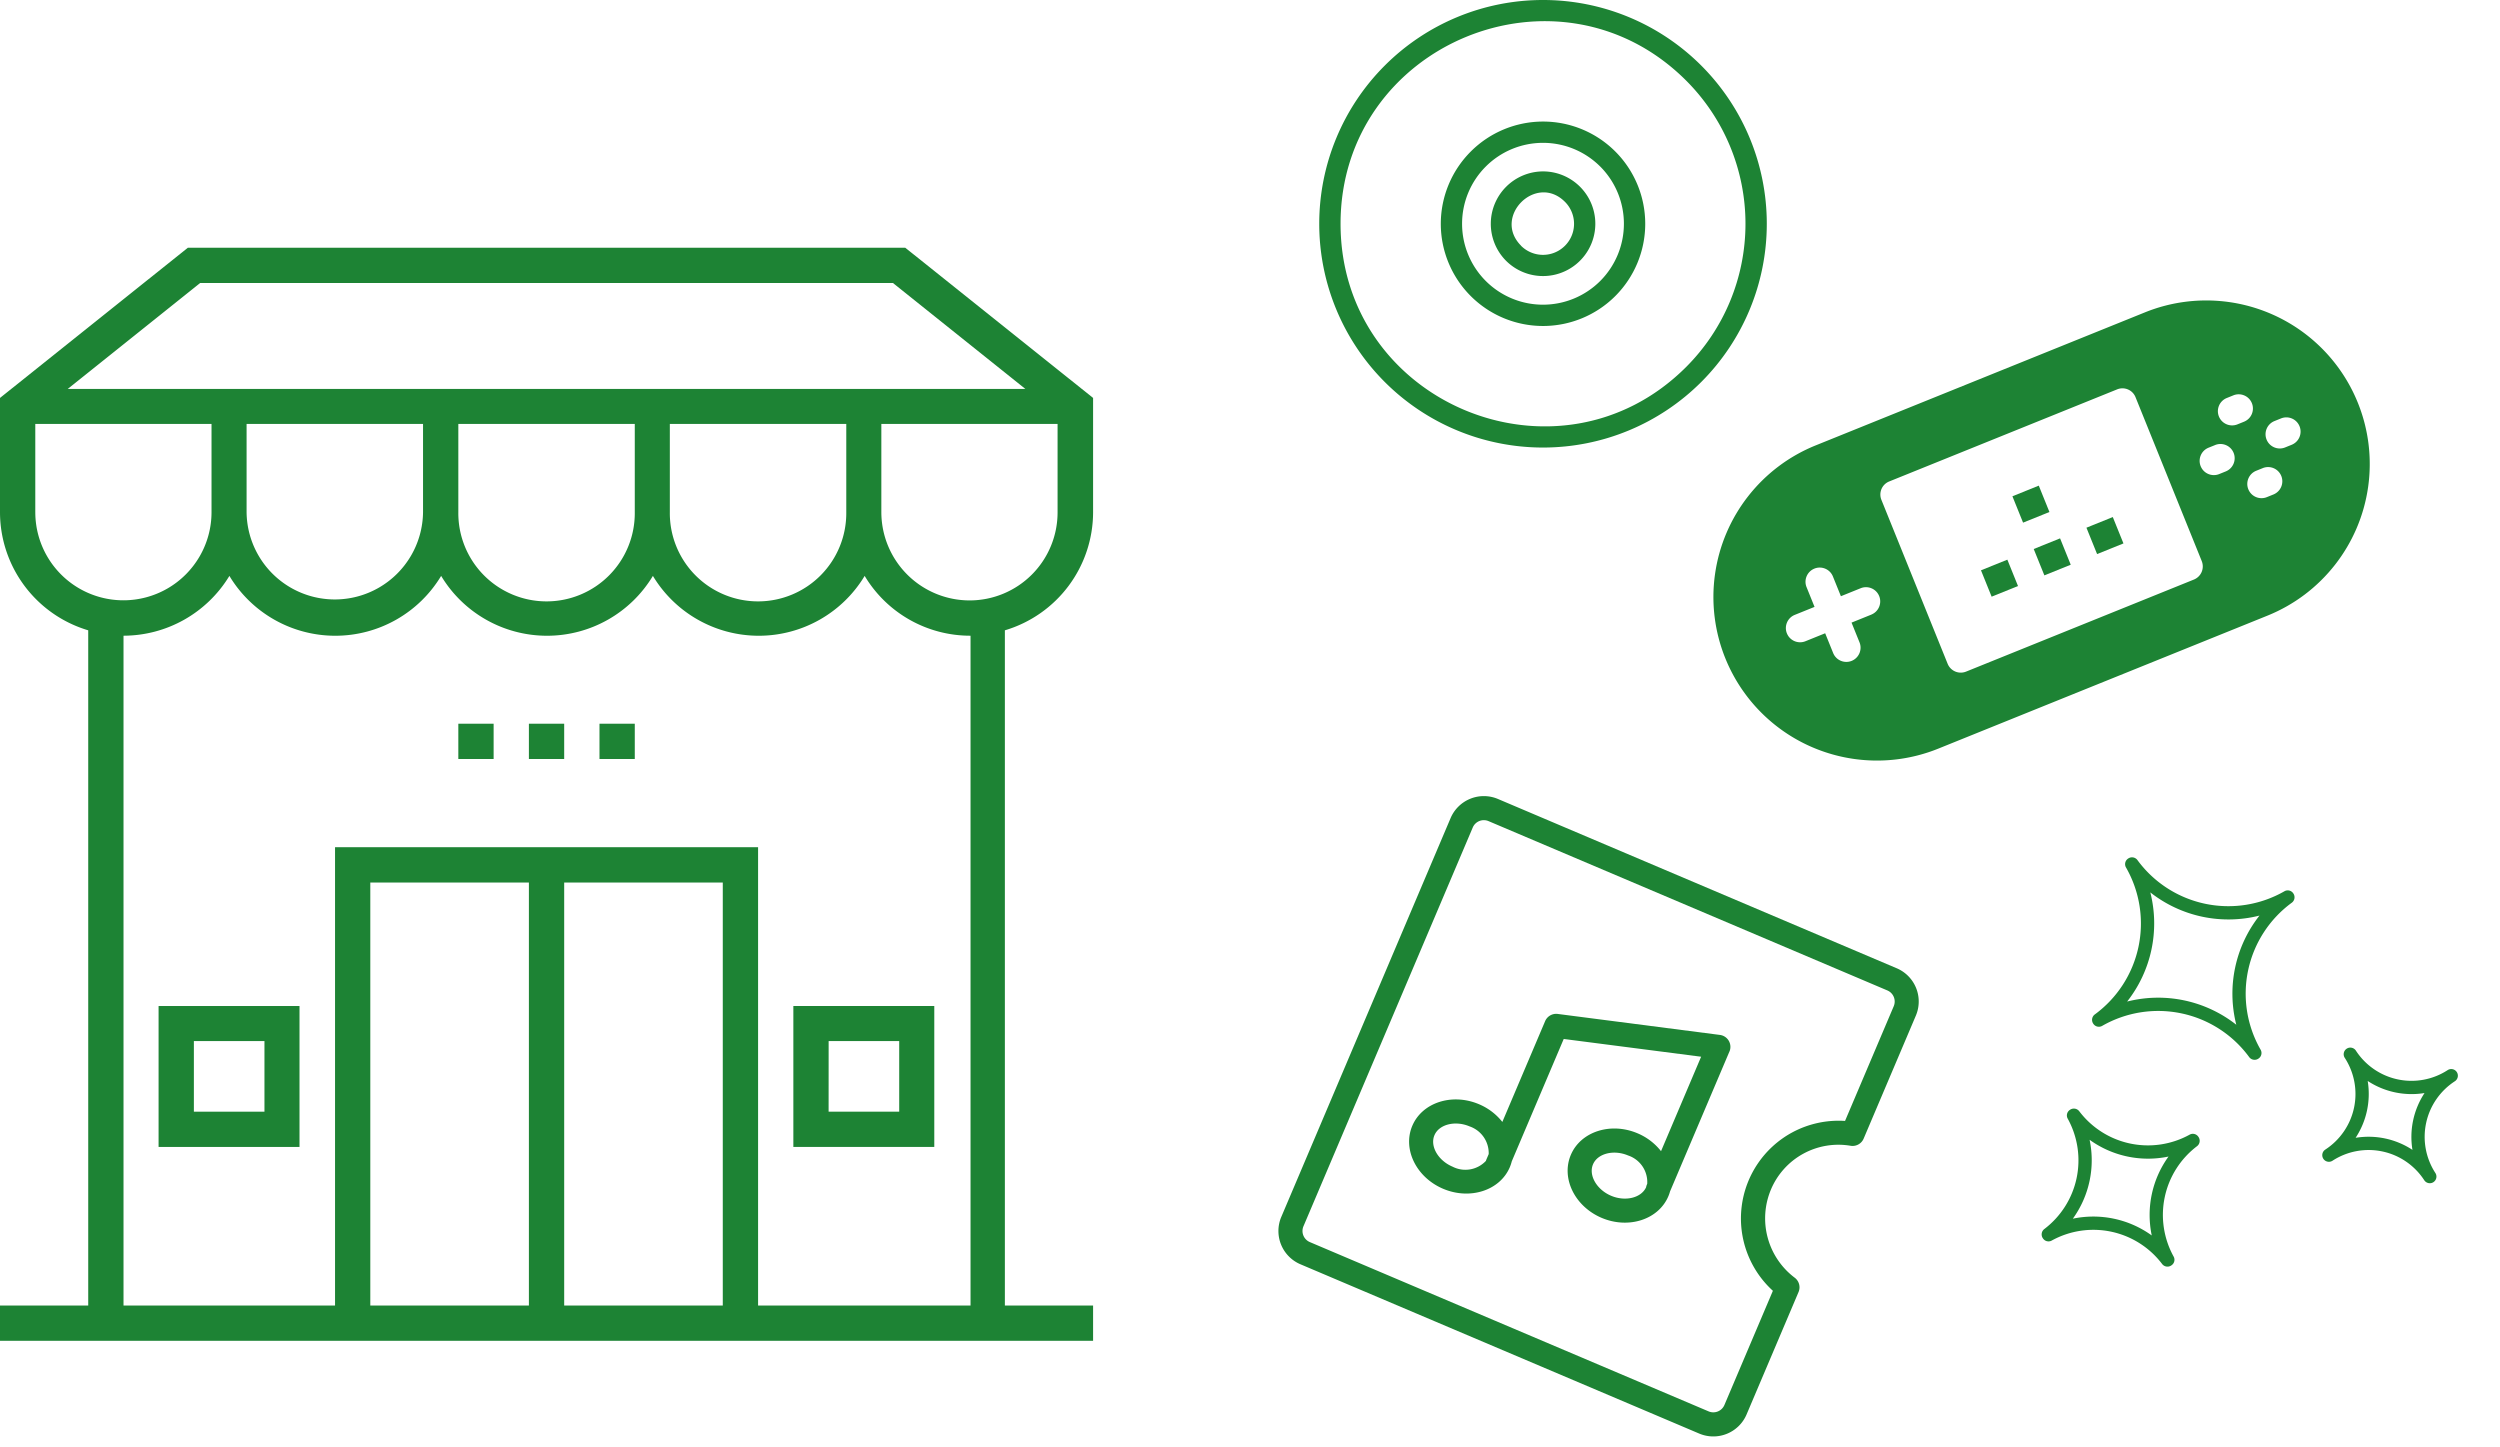 <svg xmlns="http://www.w3.org/2000/svg" width="236.122" height="136.692" viewBox="0 0 236.122 136.692">
  <g id="グループ化_20" data-name="グループ化 20" transform="translate(-829.165 -1083.766)">
    <path id="パス_28" data-name="パス 28" d="M21.945,15.674A10.643,10.643,0,0,0,11.91,25.708a.627.627,0,0,1-.625.592.635.635,0,0,1-.659-.592A10.642,10.642,0,0,0,.592,15.674.626.626,0,0,1,0,15.048a.635.635,0,0,1,.592-.659A10.643,10.643,0,0,0,10.626,4.355a.627.627,0,0,1,.625-.592.635.635,0,0,1,.659.592A10.643,10.643,0,0,0,21.945,14.389a.627.627,0,0,1,.592.625A.636.636,0,0,1,21.945,15.674ZM11.268,7.581a11.924,11.924,0,0,1-7.45,7.45,11.926,11.926,0,0,1,7.45,7.45,11.924,11.924,0,0,1,7.45-7.45A11.923,11.923,0,0,1,11.268,7.581Zm22.58,25.625a8.139,8.139,0,0,0-7.536,7.536.626.626,0,0,1-.625.582.638.638,0,0,1-.668-.582,8.14,8.14,0,0,0-7.536-7.536.626.626,0,0,1-.582-.625.638.638,0,0,1,.582-.668,8.139,8.139,0,0,0,7.536-7.536.626.626,0,0,1,.625-.582.638.638,0,0,1,.668.582,8.139,8.139,0,0,0,7.536,7.536.626.626,0,0,1,.582.625A.637.637,0,0,1,33.849,33.206Zm-8.182-6.032a9.419,9.419,0,0,1-5.386,5.386,9.419,9.419,0,0,1,5.386,5.386,9.419,9.419,0,0,1,5.386-5.386A9.417,9.417,0,0,1,25.667,27.174Zm7.512-12.768a6.26,6.26,0,0,0-6.261-6.26.626.626,0,1,1,0-1.252A6.261,6.261,0,0,0,33.179.634a.626.626,0,1,1,1.252,0,6.26,6.26,0,0,0,6.26,6.26.626.626,0,1,1,0,1.252,6.26,6.26,0,0,0-6.26,6.26A.626.626,0,0,1,33.179,14.406Zm4.505-6.887A7.543,7.543,0,0,1,33.805,3.64a7.543,7.543,0,0,1-3.879,3.879A7.543,7.543,0,0,1,33.805,11.4,7.538,7.538,0,0,1,37.684,7.519Z" transform="matrix(0.545, 0.839, -0.839, 0.545, 1042.79, 1156.656)" fill="#1d8334"/>
    <g id="グループ化_11" data-name="グループ化 11" transform="translate(829.165 1107.165)">
      <path id="パス_29" data-name="パス 29" d="M103.241,24.977V14.185L85.5,0H17.742L0,14.185V24.977A11.651,11.651,0,0,0,8.333,36.134V99.908H0v3.333H103.241V99.908H94.909V36.134A11.651,11.651,0,0,0,103.241,24.977ZM91.575,33.31a8.343,8.343,0,0,1-8.333-8.333V16.644H99.887v8.333A8.312,8.312,0,0,1,91.575,33.31ZM23.311,16.644H39.955v8.333a8.333,8.333,0,0,1-16.665,0V16.644Zm19.978,0H59.954v8.333a8.333,8.333,0,1,1-16.665,0V16.644Zm20,0H79.93v8.333a8.333,8.333,0,1,1-16.665,0V16.644ZM18.9,3.333H84.34l12.5,10H6.4ZM3.333,24.977V16.644H19.978v8.333a8.322,8.322,0,1,1-16.644,0ZM34.975,99.908V59.952H49.954V99.908Zm18.312,0V59.952H68.266V99.908Zm38.288,0H71.6V56.621H31.644V99.91H11.666V36.643a11.721,11.721,0,0,0,10-5.649,11.672,11.672,0,0,0,20,0,11.672,11.672,0,0,0,20,0,11.672,11.672,0,0,0,20,0,11.624,11.624,0,0,0,10,5.649V99.91h-.079Z" fill="#1d8334"/>
      <path id="パス_30" data-name="パス 30" d="M85.69,423.031H99V409.72H85.69Zm3.333-10H95.69V419.7H89.023Z" transform="translate(-70.712 -338.102)" fill="#1d8334"/>
      <path id="パス_31" data-name="パス 31" d="M428.67,423.031h13.311V409.72H428.67Zm3.333-10h6.665V419.7H432Z" transform="translate(-353.739 -338.102)" fill="#1d8334"/>
      <rect id="長方形_56" data-name="長方形 56" width="3.333" height="3.333" transform="translate(49.954 44.955)" fill="#1d8334"/>
      <rect id="長方形_57" data-name="長方形 57" width="3.333" height="3.333" transform="translate(56.621 44.955)" fill="#1d8334"/>
      <rect id="長方形_58" data-name="長方形 58" width="3.333" height="3.333" transform="translate(43.289 44.955)" fill="#1d8334"/>
    </g>
    <g id="グループ化_12" data-name="グループ化 12" transform="translate(953.766 1083.766)">
      <path id="パス_32" data-name="パス 32" d="M187.339,182.39a4.942,4.942,0,1,1-3.493,8.439h0A4.95,4.95,0,0,1,187.339,182.39Zm2.072,2.875c-2.727-2.732-6.875,1.416-4.143,4.143l-.005.005A2.933,2.933,0,0,0,189.411,185.265Z" transform="translate(-166.204 -166.201)" fill="#1d8334"/>
      <path id="パス_33" data-name="パス 33" d="M139,129.35A9.654,9.654,0,1,1,129.35,139,9.665,9.665,0,0,1,139,129.35Zm5.406,4.248a7.643,7.643,0,1,0,0,10.811A7.65,7.65,0,0,0,144.41,133.6Z" transform="translate(-117.869 -117.869)" fill="#1d8334"/>
      <path id="パス_34" data-name="パス 34" d="M21.135,0A21.135,21.135,0,1,1,0,21.135,21.136,21.136,0,0,1,21.135,0ZM34.657,7.614C22.642-4.4,2.013,4.153,2.013,21.135S22.642,46.673,34.657,34.657A19.124,19.124,0,0,0,34.657,7.614Z" fill="#1d8334"/>
    </g>
    <g id="グループ化_18" data-name="グループ化 18" transform="translate(986.328 1131.621) rotate(-22)">
      <g id="グループ化_13" data-name="グループ化 13" transform="translate(36.249 16.788)">
        <rect id="長方形_59" data-name="長方形 59" width="2.685" height="2.686" fill="#1d8334"/>
      </g>
      <g id="グループ化_14" data-name="グループ化 14" transform="translate(30.879 16.788)">
        <rect id="長方形_60" data-name="長方形 60" width="2.685" height="2.686" fill="#1d8334"/>
      </g>
      <g id="グループ化_15" data-name="グループ化 15" transform="translate(25.507 16.788)">
        <rect id="長方形_61" data-name="長方形 61" width="2.686" height="2.686" fill="#1d8334"/>
      </g>
      <g id="グループ化_16" data-name="グループ化 16" transform="translate(30.879 11.417)">
        <rect id="長方形_62" data-name="長方形 62" width="2.685" height="2.686" fill="#1d8334"/>
      </g>
      <g id="グループ化_17" data-name="グループ化 17">
        <path id="パス_35" data-name="パス 35" d="M48.992,0H15.453a15.446,15.446,0,1,0,0,30.893H48.99A15.446,15.446,0,1,0,48.992,0Zm4.136,10.395H53.8a1.343,1.343,0,1,1,0,2.686h-.671a1.343,1.343,0,1,1,0-2.686ZM14.335,16.788H12.321V18.8a1.343,1.343,0,0,1-2.686,0V16.788H7.623a1.343,1.343,0,1,1,0-2.686H9.637V12.088a1.343,1.343,0,0,1,2.686,0V14.1h2.014a1.343,1.343,0,1,1,0,2.686Zm30.83,7a1.338,1.338,0,0,1-1.343,1.343h-23.2A1.338,1.338,0,0,1,19.28,23.79V7.1A1.33,1.33,0,0,1,20.623,5.76h23.2A1.33,1.33,0,0,1,45.166,7.1V23.79Zm5.278-7h-.671a1.343,1.343,0,1,1,0-2.686h.671a1.343,1.343,0,0,1,0,2.686ZM53.8,20.494h-.671a1.343,1.343,0,1,1,0-2.686H53.8a1.343,1.343,0,1,1,0,2.686Zm3.357-3.706h-.671a1.343,1.343,0,1,1,0-2.686h.671a1.343,1.343,0,1,1,0,2.686Z" fill="#1d8334"/>
      </g>
    </g>
    <g id="グループ化_19" data-name="グループ化 19" transform="matrix(0.921, 0.391, -0.391, 0.921, 967.505, 1157.895)">
      <path id="パス_36" data-name="パス 36" d="M46.84,17.126a1.136,1.136,0,0,0,.873-1.105V3.408A3.411,3.411,0,0,0,44.3,0H3.408A3.412,3.412,0,0,0,0,3.408v40.9a3.412,3.412,0,0,0,3.408,3.408h40.9a3.412,3.412,0,0,0,3.408-3.408V31.749a1.136,1.136,0,0,0-.869-1.1,7.018,7.018,0,0,1-5.31-6.76A6.905,6.905,0,0,1,46.84,17.126Zm-5.567,1a9.236,9.236,0,0,0,4.168,14.467V44.3A1.137,1.137,0,0,1,44.3,45.441H3.408A1.138,1.138,0,0,1,2.272,44.3V3.408A1.138,1.138,0,0,1,3.408,2.272h40.9a1.138,1.138,0,0,1,1.136,1.136V15.171A9.241,9.241,0,0,0,41.272,18.128Z" fill="#1d8334"/>
      <path id="パス_37" data-name="パス 37" d="M106.938,126.734a1.136,1.136,0,0,0-1.442-1.093L90.63,129.8a1.136,1.136,0,0,0-.83,1.094v10.334a5.539,5.539,0,0,0-2.681-.679c-2.757,0-5,1.945-5,4.335s2.242,4.335,5,4.335,5-1.945,5-4.335a3.8,3.8,0,0,0-.046-.58v-12.55l12.594-3.526v9.687a5.539,5.539,0,0,0-2.7-.687c-2.757,0-5,1.945-5,4.335s2.242,4.336,5,4.336,5-1.945,5-4.336a3.754,3.754,0,0,0-.032-.483v-14.35ZM87.119,146.951c-1.478,0-2.728-.945-2.728-2.064s1.249-2.064,2.728-2.064a2.673,2.673,0,0,1,2.681,1.7v.561a1.218,1.218,0,0,0,.009.135A2.656,2.656,0,0,1,87.119,146.951Zm14.852-3.321c-1.478,0-2.728-.945-2.728-2.064s1.25-2.064,2.728-2.064a2.646,2.646,0,0,1,2.7,1.756v.088a1.179,1.179,0,0,0,.03.258C104.669,142.707,103.432,143.63,101.971,143.63Z" transform="translate(-74.096 -113.327)" fill="#1d8334"/>
    </g>
  </g>
</svg>
